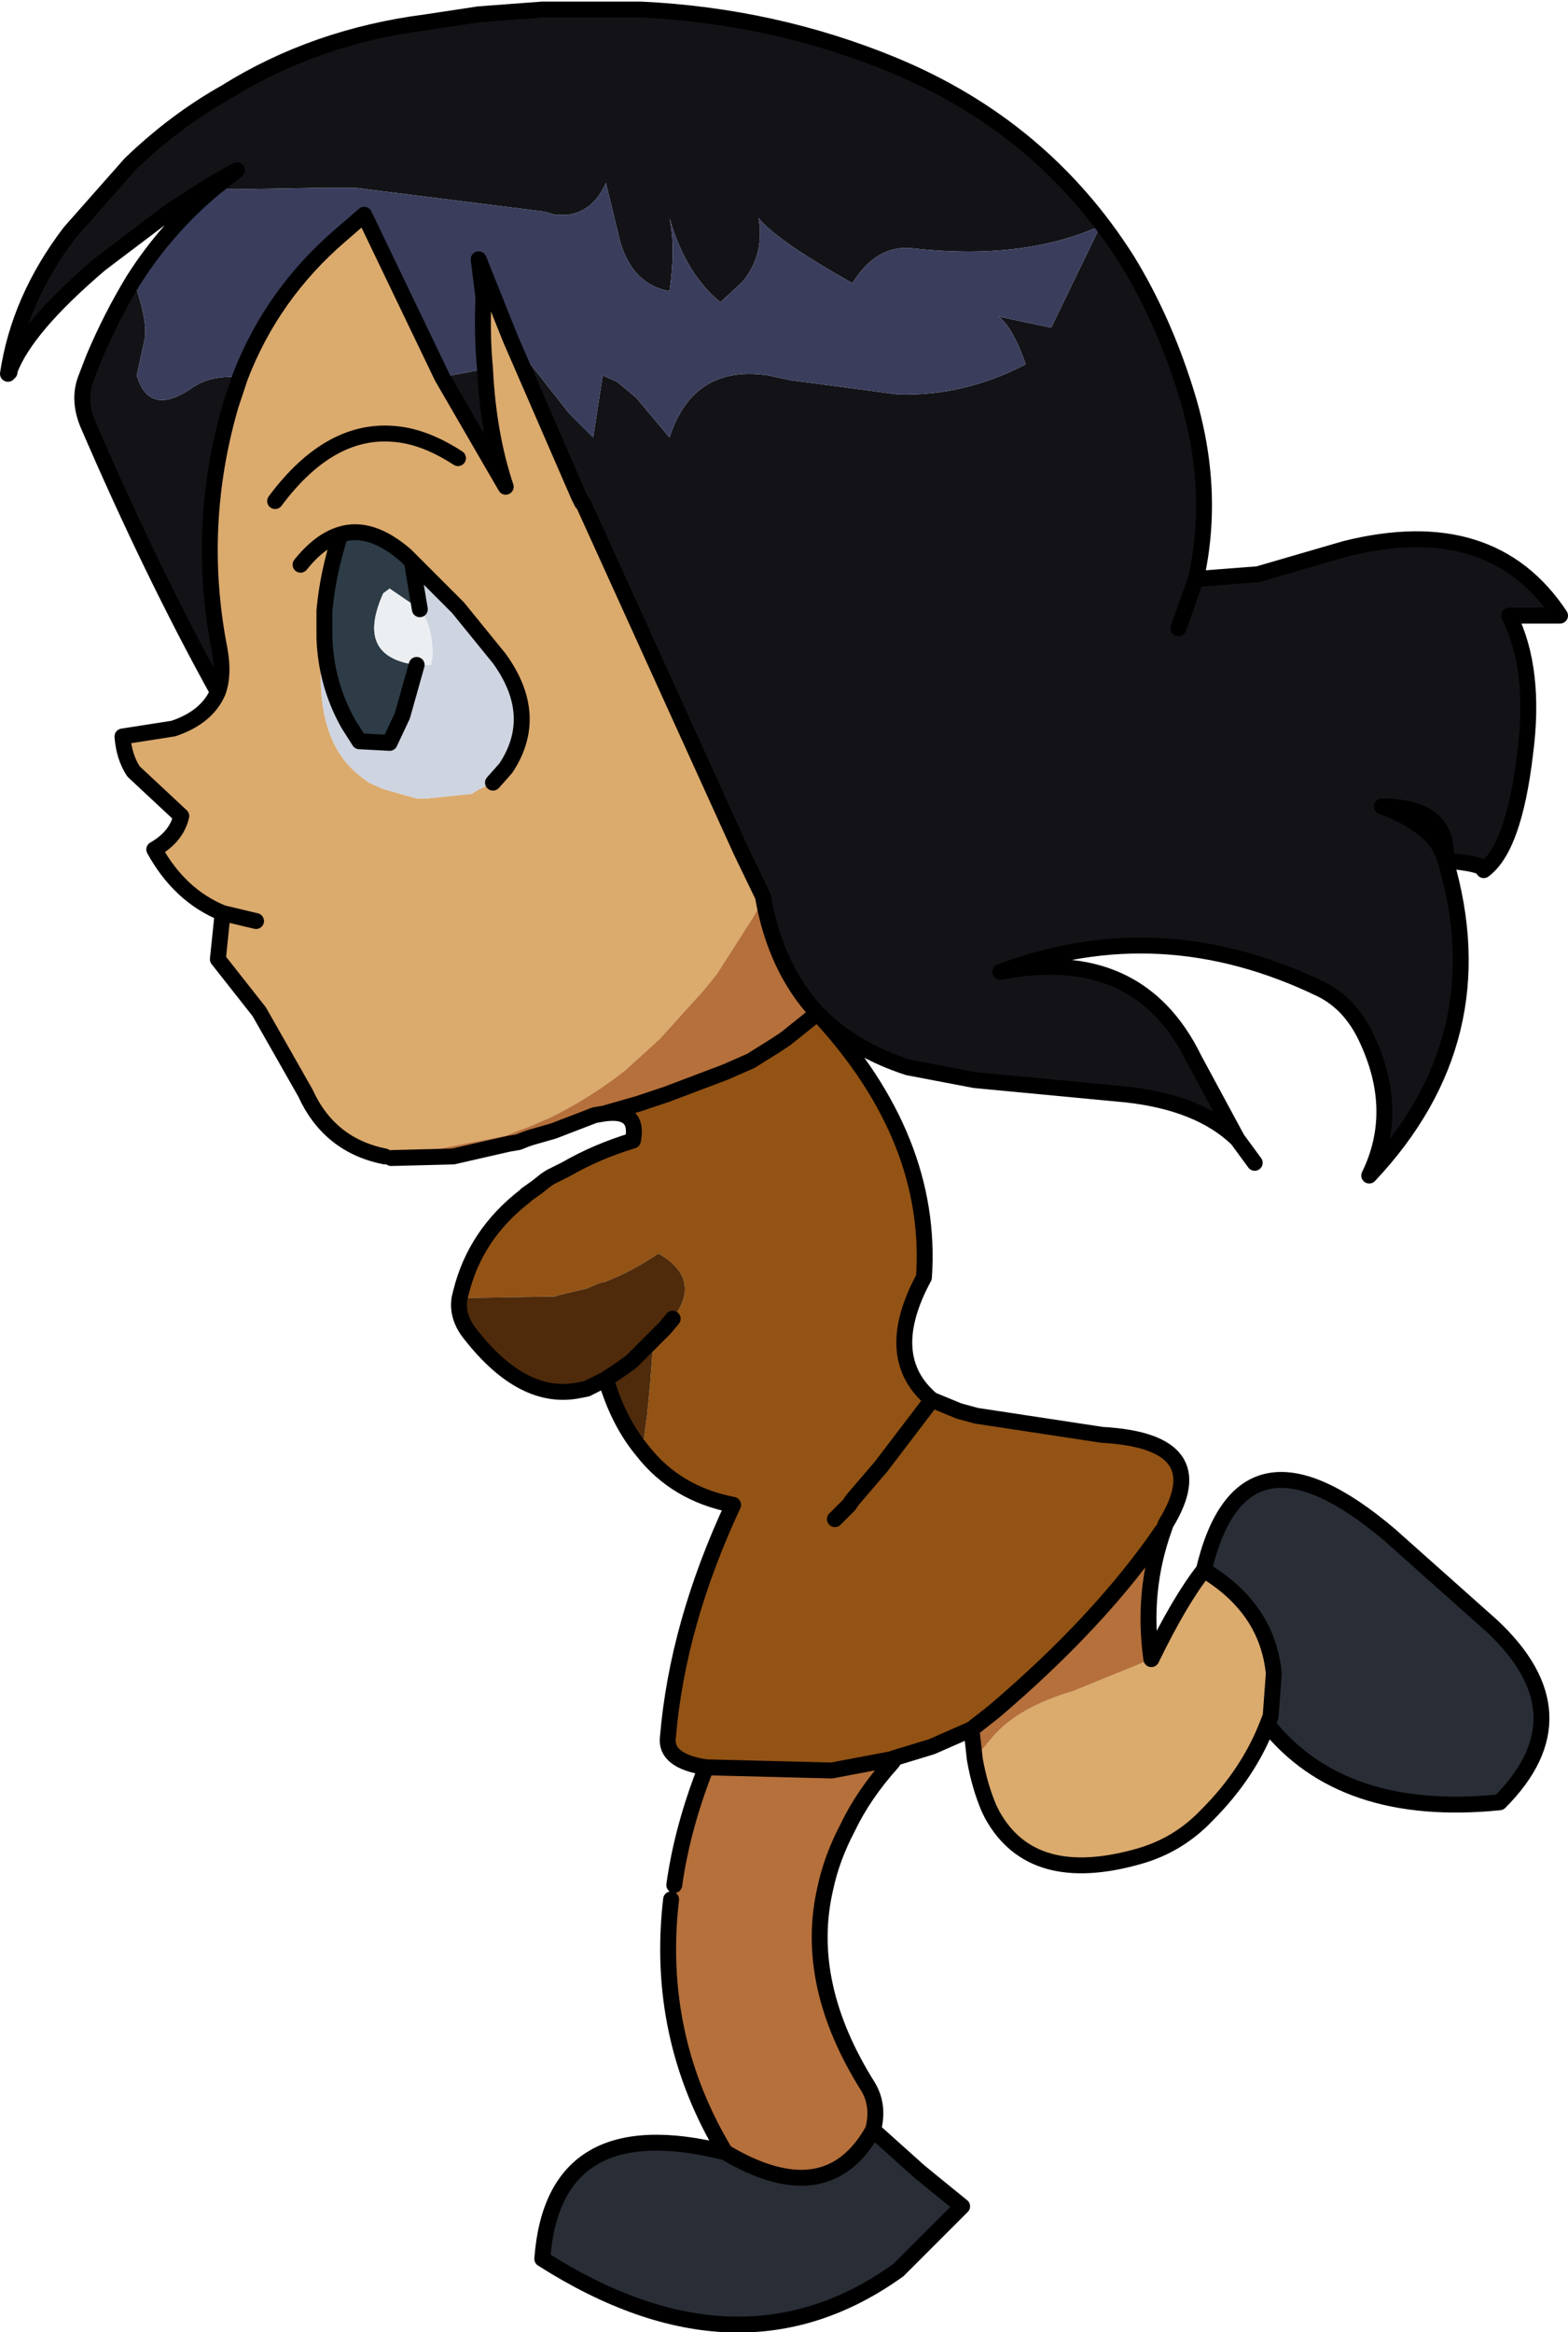 <?xml version="1.0" encoding="UTF-8" standalone="no"?>
<svg xmlns:xlink="http://www.w3.org/1999/xlink" height="73.3px" width="49.3px" xmlns="http://www.w3.org/2000/svg">
  <g transform="matrix(1.0, 0.0, 0.0, 1.0, 1.05, -4.65)">
    <path d="M36.55 22.85 L38.5 22.7 41.25 21.9 Q45.85 20.75 48.0 24.0 L46.4 24.0 Q47.25 25.7 46.9 28.35 46.55 31.3 45.6 32.0 45.6 31.8 44.4 31.7 44.55 30.0 42.4 30.0 43.0 30.2 43.5 30.55 44.2 31.0 44.4 31.7 46.05 37.3 42.0 41.6 43.0 39.55 41.9 37.25 41.4 36.2 40.5 35.75 35.45 33.3 30.4 35.2 34.75 34.35 36.5 37.95 L37.85 40.45 Q36.65 39.3 34.35 39.05 L29.6 38.6 27.5 38.2 Q25.8 37.65 24.7 36.55 L24.65 36.5 Q23.35 35.1 22.95 32.9 L22.95 32.85 22.25 31.4 17.3 20.5 17.25 20.45 17.15 20.25 15.0 15.3 16.85 17.65 17.0 17.8 17.6 18.4 17.9 16.45 18.35 16.65 18.95 17.15 20.0 18.4 Q20.75 16.1 23.1 16.45 L23.8 16.6 27.2 17.05 Q29.3 17.1 31.2 16.1 30.8 14.95 30.35 14.6 L32.0 14.95 33.55 11.75 Q31.1 12.85 27.6 12.45 26.5 12.35 25.75 13.55 23.35 12.2 22.8 11.5 23.0 12.65 22.3 13.5 L21.6 14.15 Q20.5 13.25 20.0 11.5 20.2 12.45 20.0 13.8 18.85 13.6 18.45 12.25 L18.0 10.4 Q17.6 11.3 16.8 11.4 L16.45 11.4 16.4 11.4 16.05 11.3 10.1 10.55 9.25 10.55 6.3 10.6 5.7 10.55 6.4 10.0 5.6 10.45 4.35 11.25 4.15 11.4 2.1 12.95 Q-0.25 14.95 -0.75 16.3 L-0.75 16.35 -0.8 16.4 Q-0.45 14.05 1.15 11.95 L3.05 9.8 Q4.45 8.45 6.05 7.55 8.85 5.8 12.35 5.35 L14.0 5.1 16.0 4.95 19.1 4.95 Q23.3 5.15 27.05 6.7 31.75 8.65 34.4 12.85 35.5 14.65 36.2 16.85 37.2 19.95 36.55 22.85 L36.0 24.4 36.55 22.85 M3.15 13.45 Q3.6 14.75 3.5 15.3 L3.25 16.45 Q3.65 17.8 5.05 16.8 5.6 16.45 6.45 16.5 L6.5 16.5 6.2 17.4 Q5.1 21.2 5.85 25.05 6.0 25.85 5.8 26.4 3.7 22.6 1.7 17.95 1.4 17.2 1.65 16.55 L1.9 15.9 Q2.45 14.6 3.15 13.45 M12.85 16.5 L13.4 16.4 14.2 16.25 Q14.3 18.3 14.85 19.95 L12.85 16.5" fill="#131317" fill-rule="evenodd" stroke="none"/>
    <path d="M6.5 16.5 Q7.5 13.9 9.65 12.05 L10.4 11.4 12.85 16.5 14.85 19.95 Q14.3 18.3 14.2 16.25 14.1 15.2 14.15 14.0 L14.0 12.8 15.0 15.3 17.15 20.25 17.25 20.45 17.3 20.5 22.25 31.4 22.95 32.85 22.95 32.9 22.65 33.45 21.5 35.25 21.1 35.75 19.7 37.3 18.6 38.3 Q17.45 39.2 16.2 39.8 L15.5 40.1 15.35 40.15 15.1 40.25 14.85 40.35 11.25 41.05 11.05 41.0 Q9.3 40.65 8.55 39.0 L7.1 36.45 5.8 34.8 5.95 33.35 Q4.6 32.8 3.8 31.35 4.5 30.95 4.65 30.3 L3.15 28.9 Q2.85 28.45 2.8 27.8 L4.4 27.55 Q5.45 27.2 5.8 26.4 6.0 25.85 5.85 25.05 5.1 21.2 6.2 17.4 L6.5 16.5 M35.15 56.8 Q36.05 54.95 36.8 54.0 38.8 55.2 39.0 57.25 L38.9 58.6 38.8 58.85 Q38.2 60.4 36.9 61.7 36.0 62.65 34.75 63.0 31.4 63.95 30.15 61.7 L30.05 61.5 Q29.75 60.8 29.6 59.95 L29.7 59.8 30.2 59.2 Q31.0 58.3 32.7 57.8 L35.15 56.8 M9.65 21.45 Q9.25 22.7 9.15 23.85 L9.15 24.7 9.05 25.45 Q8.9 28.05 10.35 29.1 L10.55 29.25 11.0 29.45 12.05 29.75 12.35 29.75 13.8 29.6 Q13.9 29.5 14.45 29.25 L14.85 28.8 Q15.95 27.15 14.65 25.35 L13.35 23.75 11.9 22.3 11.7 22.1 Q10.6 21.15 9.65 21.45 9.0 21.65 8.4 22.4 9.0 21.65 9.65 21.45 M13.35 19.05 Q12.35 18.4 11.45 18.3 9.35 18.05 7.6 20.4 9.35 18.05 11.45 18.3 12.35 18.4 13.35 19.05 M7.0 33.6 L5.95 33.35 7.0 33.6" fill="#dbaa6d" fill-rule="evenodd" stroke="none"/>
    <path d="M24.65 36.5 L24.7 36.55 Q28.3 40.45 28.0 44.8 26.65 47.3 28.25 48.65 L29.1 49.0 29.65 49.15 33.6 49.75 Q37.2 49.95 35.6 52.55 L35.55 52.7 35.5 52.75 Q33.55 55.6 30.2 58.45 L29.5 59.0 28.25 59.55 27.1 59.9 26.95 59.95 25.1 60.3 21.15 60.2 Q19.85 60.0 19.95 59.25 20.25 55.7 22.0 51.95 20.2 51.6 19.15 50.25 L19.15 50.2 19.3 49.1 19.4 48.05 19.4 48.0 19.5 46.75 19.85 46.4 19.5 46.75 19.5 46.7 19.85 46.4 20.1 46.1 Q21.05 44.85 19.65 44.05 18.85 44.6 17.95 44.95 L17.9 44.95 17.75 45.0 17.4 45.15 16.55 45.35 16.4 45.4 13.4 45.45 13.45 45.25 Q13.9 43.45 15.45 42.25 L15.5 42.2 15.85 41.95 16.1 41.75 16.25 41.65 16.75 41.4 Q17.7 40.85 18.85 40.5 19.05 39.5 17.95 39.65 L19.0 39.35 19.9 39.05 21.75 38.35 22.55 38.0 23.35 37.5 23.65 37.3 24.65 36.5 M25.2 52.4 L25.65 51.95 25.75 51.8 26.65 50.75 28.25 48.65 26.65 50.75 25.75 51.8 25.65 51.95 25.2 52.4" fill="#935314" fill-rule="evenodd" stroke="none"/>
    <path d="M36.8 54.0 Q38.0 48.95 42.65 52.9 L45.85 55.75 Q48.85 58.55 46.1 61.3 41.15 61.8 38.8 58.85 L38.9 58.6 39.0 57.25 Q38.8 55.2 36.8 54.0 M26.4 71.6 L27.85 72.9 28.4 73.35 29.2 74.0 28.25 74.95 27.2 76.0 Q22.2 79.6 16.0 75.65 16.35 70.95 21.75 72.3 24.95 74.2 26.4 71.6" fill="#292e36" fill-rule="evenodd" stroke="none"/>
    <path d="M9.15 24.7 L9.15 23.85 Q9.25 22.7 9.65 21.45 10.6 21.15 11.7 22.1 L11.9 22.3 12.15 23.8 11.2 23.15 11.0 23.3 Q10.1 25.3 12.05 25.55 L11.6 27.15 11.2 28.0 10.25 27.95 9.9 27.4 Q9.2 26.15 9.15 24.7" fill="#2d3c46" fill-rule="evenodd" stroke="none"/>
    <path d="M22.95 32.9 Q23.35 35.1 24.65 36.5 L23.65 37.3 23.35 37.5 22.55 38.0 21.75 38.35 19.9 39.05 19.0 39.35 17.95 39.65 17.65 39.7 16.35 40.2 15.65 40.4 15.5 40.45 15.25 40.55 14.95 40.6 13.2 41.0 11.25 41.05 14.85 40.35 15.1 40.25 15.35 40.15 15.5 40.1 16.2 39.8 Q17.45 39.2 18.6 38.3 L19.7 37.3 21.1 35.75 21.5 35.25 22.65 33.45 22.95 32.9 M35.55 52.7 Q34.85 54.65 35.15 56.8 L32.7 57.8 Q31.0 58.3 30.2 59.2 L29.7 59.8 29.6 59.95 29.5 59.05 29.5 59.0 30.2 58.45 Q33.55 55.6 35.5 52.75 L35.55 52.7 M27.1 59.9 L27.0 60.05 Q26.1 61.05 25.6 62.1 25.1 63.05 24.9 64.0 24.2 67.0 26.25 70.25 26.6 70.85 26.4 71.6 24.95 74.2 21.75 72.3 19.55 68.65 20.05 64.35 L20.15 63.9 Q20.4 62.1 21.15 60.2 L25.1 60.3 26.95 59.95 27.1 59.9" fill="#b5703b" fill-rule="evenodd" stroke="none"/>
    <path d="M19.15 50.25 Q18.4 49.35 18.0 48.0 L17.4 48.3 17.15 48.35 Q15.4 48.7 13.75 46.6 13.3 46.05 13.4 45.45 L16.4 45.4 16.55 45.35 17.4 45.15 17.75 45.0 17.9 44.95 17.95 44.95 Q18.85 44.6 19.65 44.05 21.05 44.85 20.1 46.1 L19.85 46.4 19.5 46.7 19.5 46.75 19.4 48.0 19.4 48.05 19.3 49.1 19.15 50.2 19.15 50.25 M18.0 48.0 L18.45 47.7 18.8 47.45 19.0 47.25 19.5 46.75 19.0 47.25 18.8 47.45 18.45 47.7 18.0 48.0" fill="#4f2b0b" fill-rule="evenodd" stroke="none"/>
    <path d="M5.7 10.55 L6.3 10.6 9.25 10.55 10.1 10.55 16.05 11.3 16.4 11.4 16.45 11.4 16.8 11.4 Q17.6 11.3 18.0 10.4 L18.45 12.25 Q18.85 13.6 20.0 13.8 20.2 12.45 20.0 11.5 20.5 13.25 21.6 14.15 L22.3 13.5 Q23.0 12.65 22.8 11.5 23.35 12.2 25.75 13.55 26.5 12.35 27.6 12.45 31.1 12.85 33.55 11.75 L32.0 14.95 30.35 14.6 Q30.8 14.95 31.2 16.1 29.3 17.1 27.2 17.05 L23.8 16.6 23.1 16.45 Q20.75 16.1 20.0 18.4 L18.95 17.15 18.35 16.65 17.9 16.45 17.6 18.4 17.0 17.8 16.85 17.65 15.0 15.3 14.0 12.8 14.15 14.0 Q14.1 15.2 14.2 16.25 L13.4 16.4 12.85 16.5 10.4 11.4 9.65 12.05 Q7.5 13.9 6.5 16.5 L6.45 16.5 Q5.6 16.45 5.05 16.8 3.65 17.8 3.25 16.45 L3.5 15.3 Q3.6 14.75 3.15 13.45 4.2 11.8 5.7 10.55" fill="#3a3e5c" fill-rule="evenodd" stroke="none"/>
    <path d="M11.9 22.3 L13.35 23.75 14.65 25.35 Q15.95 27.15 14.85 28.8 L14.45 29.25 Q13.9 29.5 13.8 29.6 L12.35 29.75 12.05 29.75 11.0 29.45 10.55 29.25 10.35 29.1 Q8.9 28.05 9.05 25.45 L9.15 24.7 Q9.2 26.15 9.9 27.4 L10.25 27.95 11.2 28.0 11.6 27.15 12.05 25.55 12.5 25.55 12.55 25.25 Q12.55 24.3 12.15 23.8 L11.9 22.3" fill="#ced4e0" fill-rule="evenodd" stroke="none"/>
    <path d="M12.05 25.55 Q10.1 25.3 11.0 23.3 L11.2 23.15 12.15 23.8 Q12.55 24.3 12.55 25.25 L12.5 25.55 12.05 25.55" fill="#eceff2" fill-rule="evenodd" stroke="none"/>
    <path d="M24.7 36.55 Q25.8 37.65 27.5 38.2 L29.6 38.6 34.35 39.05 Q36.65 39.3 37.85 40.45 L36.5 37.95 Q34.75 34.35 30.4 35.2 35.45 33.3 40.5 35.75 41.4 36.2 41.9 37.25 43.0 39.55 42.0 41.6 46.05 37.3 44.4 31.7 44.2 31.0 43.5 30.55 43.0 30.2 42.4 30.0 44.55 30.0 44.4 31.7 45.6 31.8 45.6 32.0 46.55 31.3 46.9 28.35 47.25 25.7 46.4 24.0 L48.0 24.0 Q45.85 20.75 41.25 21.9 L38.5 22.7 36.55 22.85 36.0 24.4 M5.7 10.55 Q4.2 11.8 3.15 13.45 2.45 14.6 1.9 15.9 L1.65 16.55 Q1.4 17.2 1.7 17.95 3.7 22.6 5.8 26.4 5.45 27.2 4.4 27.55 L2.8 27.8 Q2.85 28.45 3.15 28.9 L4.65 30.3 Q4.5 30.95 3.8 31.35 4.6 32.8 5.95 33.35 L7.0 33.6 M6.5 16.5 Q7.5 13.9 9.65 12.05 L10.4 11.4 12.85 16.5 14.85 19.95 Q14.3 18.3 14.2 16.25 14.1 15.2 14.15 14.0 L14.0 12.8 15.0 15.3 17.15 20.25 17.25 20.45 M17.3 20.5 L22.25 31.4 22.95 32.85 22.95 32.9 Q23.35 35.1 24.65 36.5 L24.7 36.55 Q28.3 40.45 28.0 44.8 26.65 47.3 28.25 48.65 L29.1 49.0 29.65 49.15 33.6 49.75 Q37.2 49.95 35.6 52.55 L35.55 52.7 Q34.85 54.65 35.15 56.8 36.05 54.95 36.8 54.0 38.0 48.95 42.65 52.9 L45.85 55.75 Q48.85 58.55 46.1 61.3 41.15 61.8 38.8 58.85 38.2 60.4 36.9 61.7 36.0 62.65 34.75 63.0 31.4 63.95 30.15 61.7 L30.05 61.5 Q29.75 60.8 29.6 59.95 L29.5 59.05 M29.5 59.0 L28.25 59.55 27.1 59.9 27.0 60.05 Q26.1 61.05 25.6 62.1 25.1 63.05 24.9 64.0 24.2 67.0 26.25 70.25 26.6 70.85 26.4 71.6 L27.85 72.9 28.4 73.35 29.2 74.0 28.25 74.95 27.2 76.0 Q22.2 79.6 16.0 75.65 16.35 70.95 21.75 72.3 19.55 68.65 20.05 64.35 M20.15 63.9 Q20.4 62.1 21.15 60.2 19.85 60.0 19.95 59.25 20.25 55.7 22.0 51.95 20.2 51.6 19.15 50.25 18.4 49.35 18.0 48.0 L17.4 48.3 17.15 48.35 Q15.4 48.7 13.75 46.6 13.3 46.05 13.4 45.45 L13.45 45.25 Q13.9 43.45 15.45 42.25 L15.5 42.2 15.85 41.95 16.1 41.75 16.25 41.65 16.75 41.4 Q17.7 40.85 18.85 40.5 19.05 39.5 17.95 39.65 L17.65 39.7 16.35 40.2 15.65 40.4 15.5 40.45 15.25 40.55 14.95 40.6 13.2 41.0 11.25 41.05 M11.05 41.0 Q9.3 40.65 8.55 39.0 L7.1 36.45 5.8 34.8 5.95 33.35 M36.55 22.85 Q37.2 19.95 36.2 16.85 35.5 14.65 34.4 12.85 31.75 8.65 27.05 6.7 23.3 5.15 19.1 4.95 L16.0 4.95 14.0 5.1 12.35 5.35 Q8.85 5.8 6.05 7.55 4.45 8.45 3.05 9.8 L1.15 11.95 Q-0.45 14.05 -0.8 16.4 M-0.75 16.35 L-0.75 16.3 Q-0.25 14.95 2.1 12.95 L4.15 11.4 4.35 11.25 5.6 10.45 6.4 10.0 5.7 10.55 M6.5 16.5 L6.2 17.4 Q5.1 21.2 5.85 25.05 6.0 25.85 5.8 26.4 M9.15 24.7 L9.15 23.85 Q9.25 22.7 9.65 21.45 9.0 21.65 8.4 22.4 M11.9 22.3 L13.35 23.75 14.65 25.35 Q15.95 27.15 14.85 28.8 L14.45 29.25 M9.15 24.7 Q9.2 26.15 9.9 27.4 L10.25 27.95 11.2 28.0 11.6 27.15 12.05 25.55 M12.15 23.8 L11.9 22.3 11.7 22.1 Q10.6 21.15 9.65 21.45 M7.6 20.4 Q9.35 18.05 11.45 18.3 12.35 18.4 13.35 19.05 M17.95 39.65 L19.0 39.35 19.9 39.05 21.75 38.35 22.55 38.0 23.35 37.5 23.65 37.3 24.65 36.5 M20.1 46.1 L19.85 46.4 19.5 46.75 19.0 47.25 18.8 47.45 18.45 47.7 18.0 48.0 M37.85 40.45 L38.4 41.2 M29.5 59.0 L30.2 58.45 Q33.55 55.6 35.5 52.75 L35.55 52.7 M36.8 54.0 Q38.8 55.2 39.0 57.25 L38.9 58.6 38.8 58.85 M28.25 48.65 L26.65 50.75 25.75 51.8 25.65 51.95 25.2 52.4 M21.15 60.2 L25.1 60.3 26.95 59.95 27.1 59.9 M21.75 72.3 Q24.95 74.2 26.4 71.6" fill="none" stroke="#000000" stroke-linecap="round" stroke-linejoin="round" stroke-width="0.5"/>
  </g>
</svg>
